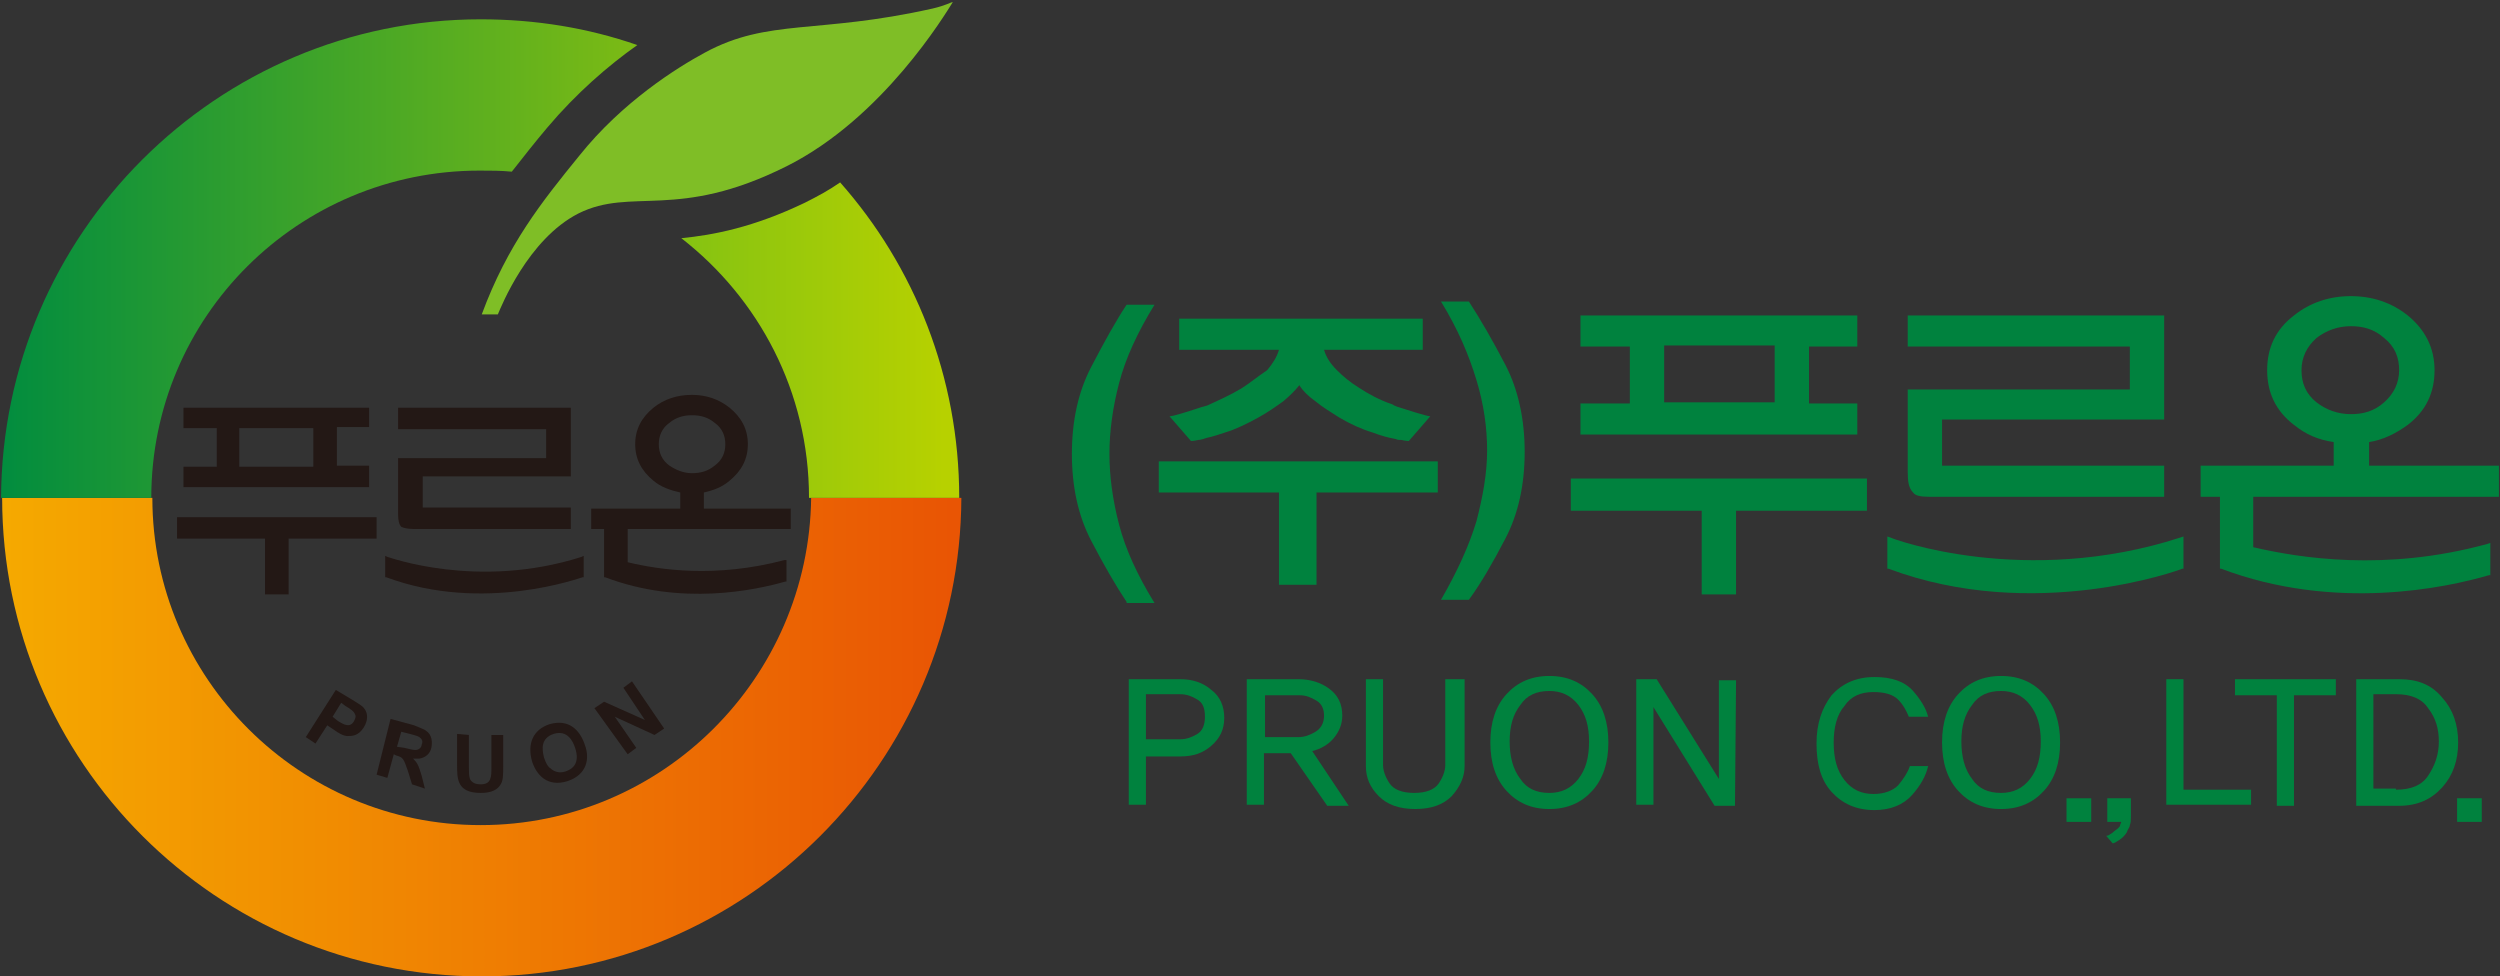 <?xml version="1.0" encoding="utf-8"?>
<!-- Generator: Adobe Illustrator 27.2.0, SVG Export Plug-In . SVG Version: 6.00 Build 0)  -->
<svg version="1.1" id="레이어_1" xmlns="http://www.w3.org/2000/svg" xmlns:xlink="http://www.w3.org/1999/xlink" x="0px"
	 y="0px" viewBox="0 0 233 91" style="enable-background:new 0 0 233 91;" xml:space="preserve">
<rect x="0" y="0" width="233" height="91" fill="#333333" stroke="none"/>
<style type="text/css">
	.st0{fill:#FFFFFF;}
	.st1{fill:url(#SVGID_1_);}
	.st2{fill:url(#SVGID_00000075160812409634561960000008480357593522196664_);}
	.st3{fill:url(#SVGID_00000078039915759663446670000014848873010907340715_);}
	.st4{fill:#231815;}
	.st5{fill:#7FBE26;}
	.st6{fill:#00823E;}
</style>
<g>
	<g>
		<g>
			<g>
				<path class="st0" d="M78.1,17.3C78.1,17.3,78.1,17.3,78.1,17.3C78.1,17.3,78.1,17.3,78.1,17.3C78.1,17.3,78.1,17.3,78.1,17.3z"
					/>
			</g>
		</g>
		<g>
			
				<linearGradient id="SVGID_1_" gradientUnits="userSpaceOnUse" x1="-775.034" y1="-1879.672" x2="-639.827" y2="-1879.672" gradientTransform="matrix(0.661 0 0 0.661 511.709 1310.372)">
				<stop  offset="0" style="stop-color:#F5AA00"/>
				<stop  offset="1" style="stop-color:#E95504"/>
			</linearGradient>
			<path class="st1" d="M44.8,76.9c-16.9,0-30.6-13.7-30.6-30.5h-14c0,24.6,20,44.6,44.7,44.6c24.6,0,44.6-20,44.7-44.6h-14
				C75.4,63.2,61.7,76.9,44.8,76.9z"/>
			<g>
				
					<linearGradient id="SVGID_00000048495236972342614250000017018850768371454614_" gradientUnits="userSpaceOnUse" x1="-641.057" y1="-1947.157" x2="-775.035" y2="-1947.157" gradientTransform="matrix(0.661 0 0 0.661 511.709 1310.372)">
					<stop  offset="0" style="stop-color:#B7D100"/>
					<stop  offset="1" style="stop-color:#008C3F"/>
				</linearGradient>
				<path style="fill:url(#SVGID_00000048495236972342614250000017018850768371454614_);" d="M59.4,4.2c-4.6-1.6-9.5-2.4-14.6-2.4
					c-24.6,0-44.6,20-44.7,44.6h14c0-16.9,13.7-30.5,30.6-30.5c1,0,2,0,3,0.1c1.1-1.4,2.2-2.8,3.3-4.1C53.7,8.7,56.7,6.1,59.4,4.2z"
					/>
				
					<linearGradient id="SVGID_00000057121451762497541200000000677672305849179820_" gradientUnits="userSpaceOnUse" x1="-641.057" y1="-1935.669" x2="-775.039" y2="-1935.669" gradientTransform="matrix(0.661 0 0 0.661 511.709 1310.372)">
					<stop  offset="0" style="stop-color:#B7D100"/>
					<stop  offset="1" style="stop-color:#009E41"/>
				</linearGradient>
				<path style="fill:url(#SVGID_00000057121451762497541200000000677672305849179820_);" d="M63.5,22.2
					c7.2,5.6,11.9,14.3,11.9,24.2h14c0-11.3-4.2-21.6-11.1-29.4c-1,0.7-2.1,1.3-3.3,1.9C70.2,21.2,66.5,21.9,63.5,22.2z"/>
			</g>
		</g>
		<g>
			<path class="st4" d="M32.2,65.8c0.5,0.3,0.8,0.5,0.9,0.8c0.1,0.2,0,0.4-0.1,0.6c-0.4,0.7-1,0.3-1.5,0L31,66.8l0.8-1.3L32.2,65.8z
				 M28.5,68.7l0.9,0.6l1.1-1.7l0.6,0.4c0.4,0.3,0.9,0.6,1.3,0.6c0.4,0,1,0,1.5-0.8c0.5-0.8,0.3-1.4,0.1-1.7
				c-0.2-0.3-0.4-0.4-1.2-0.9l-1.5-0.9L28.5,68.7z"/>
			<path class="st4" d="M37.4,68.2l0.8,0.2c0.7,0.2,0.8,0.2,1,0.4c0.2,0.2,0.2,0.4,0.1,0.6c0,0.2-0.2,0.5-0.6,0.5
				c-0.2,0-0.6-0.1-1-0.2L37,69.6L37.4,68.2z M35.1,72.2l1,0.3l0.6-2.2l0.2,0.1c0.7,0.2,0.7,0.3,1.1,1.4l0.4,1.3l1.2,0.4l-0.3-1.2
				c-0.3-1-0.4-1.2-0.8-1.6l0,0c0.2,0,0.4,0,0.6,0c0.6-0.1,1-0.5,1.1-1c0.1-0.5,0.1-1.2-0.5-1.6c-0.1-0.1-0.4-0.2-1.1-0.5l-2.2-0.6
				L35.1,72.2z"/>
			<path class="st4" d="M43.7,68.5l0,2.9c0,0.6,0,0.9,0.1,1.2c0.2,0.4,0.6,0.5,1,0.5c1,0,1-0.7,1-1.6l0-3l1.1,0l0,2.8
				c0,1,0,1.5-0.3,1.9c-0.4,0.6-1.2,0.7-1.8,0.7c-2.2,0-2.2-1.3-2.2-2.6l0-2.9L43.7,68.5z"/>
			<path class="st4" d="M50.7,70.6c-0.2-0.8-0.3-1.8,0.9-2.2c1.3-0.4,1.8,0.7,2,1.3c0.5,1.5-0.3,2-0.9,2.2c-0.6,0.2-1.1,0-1.4-0.3
				C51.1,71.5,50.9,71.2,50.7,70.6z M49.6,71c0.4,1.2,1.4,2.4,3.3,1.8c1.8-0.6,2.1-2.1,1.6-3.4c-0.5-1.5-1.6-2.4-3.3-1.9
				C49.7,68,49.1,69.3,49.6,71z"/>
			<path class="st4" d="M55.4,66l0.9-0.6l3.8,1.7l0,0l-2-3l0.8-0.6l3,4.4l-0.9,0.6l-3.7-1.7l0,0l2,2.9l-0.8,0.6L55.4,66z"/>
		</g>
		<g>
			<path class="st5" d="M86.9,0.8C76.2,3.2,71.6,1.7,65.7,4.9c-2.6,1.4-7.7,4.6-11.7,9.6c-3.5,4.3-6.7,8.3-9.1,14.8h1.5
				c0.3-0.7,2.8-7,7.5-9.4c5-2.5,9.2,0.7,19.4-4.4c9-4.5,14.8-14.2,15.5-15.3C88.6,0.2,88.2,0.5,86.9,0.8z"/>
		</g>
		<g>
			<path class="st4" d="M16.5,48.2v2c0,0,7.9,0,8.2,0c0,0.3,0,5.2,0,5.2h2.2c0,0,0-5,0-5.2c0.3,0,8.2,0,8.2,0v-2h-0.1H16.5z"/>
			<path class="st4" d="M34.4,43.4c0,0-2.8,0-3,0c0-0.2,0-3.3,0-3.6c0.2,0,3,0,3,0V38h-0.1H17.1v1.9c0,0,2.8,0,3.1,0
				c0,0.2,0,3.3,0,3.6c-0.2,0-3.1,0-3.1,0v1.9h17.3V43.4z M29.2,39.9c0,0.2,0,3.3,0,3.6c-0.3,0-6.6,0-6.9,0c0-0.2,0-3.3,0-3.6
				C22.6,39.9,29,39.9,29.2,39.9z"/>
			<path class="st4" d="M38.5,49.3h14.7v-2c0,0-13.6,0-13.8,0c0-0.2,0-2.7,0-2.9c0.3,0,13.8,0,13.8,0V38H53H37.1v2
				c0,0,13.6,0,13.8,0c0,0.2,0,2.4,0,2.7c-0.3,0-13.8,0-13.8,0v5.2c0,0.6,0.1,1,0.3,1.2C37.6,49.2,38,49.3,38.5,49.3z"/>
			<path class="st4" d="M36.1,51.9l-0.2-0.1V52v1.8l0.1,0c9.1,3.4,18.2,0,18.3,0l0.1,0v-2l-0.2,0.1C44.5,55,36.2,51.9,36.1,51.9z"/>
			<path class="st4" d="M73.7,49.3v-1.9c0,0-7.9,0-8.1,0c0-0.2,0-1.3,0-1.5c0.9-0.2,1.7-0.5,2.4-1.1c1.1-0.9,1.7-2,1.7-3.4
				c0-1.4-0.6-2.5-1.7-3.4c-1-0.8-2.2-1.2-3.5-1.2c-1.4,0-2.6,0.4-3.6,1.2c-1.1,0.9-1.7,2-1.7,3.4c0,1.4,0.6,2.5,1.7,3.4
				c0.7,0.6,1.6,0.9,2.5,1.1c0,0.2,0,1.3,0,1.5c-0.3,0-8.3,0-8.3,0v1.9c0,0,1,0,1.2,0c0,0.3,0,4.5,0,4.5l0.1,0
				c7.1,2.7,14,1.2,16.8,0.4l0.1,0l0-2l-0.2,0c-6.4,1.7-11.7,0.9-14.6,0.2c0-0.2,0-2.9,0-3.1C58.7,49.3,73.7,49.3,73.7,49.3z
				 M61.4,41.4c0-0.8,0.3-1.5,1-2c0.6-0.5,1.3-0.7,2.1-0.7c0.8,0,1.5,0.2,2.1,0.7c0.7,0.5,1,1.2,1,2c0,0.8-0.3,1.5-1,2
				c-0.6,0.5-1.3,0.7-2.1,0.7c-0.8,0-1.5-0.3-2.1-0.7C61.7,42.9,61.4,42.2,61.4,41.4z"/>
		</g>
	</g>
	<g>
		<g>
			<g>
				<g>
					<g>
						<path class="st6" d="M146.4,44.6v3c0,0,11.8,0,12.2,0c0,0.4,0,7.8,0,7.8h3.2c0,0,0-7.4,0-7.8c0.4,0,12.2,0,12.2,0v-3h-0.2
							H146.4z"/>
						<path class="st6" d="M173.1,37.6c0,0-4.2,0-4.5,0c0-0.4,0-5,0-5.3c0.4,0,4.5,0,4.5,0v-2.9h-0.2h-25.6v2.9c0,0,4.2,0,4.6,0
							c0,0.4,0,4.9,0,5.3c-0.4,0-4.6,0-4.6,0v2.9h25.8V37.6z M165.4,32.2c0,0.4,0,4.9,0,5.3c-0.4,0-9.9,0-10.3,0c0-0.4,0-5,0-5.3
							C155.5,32.2,165,32.2,165.4,32.2z"/>
						<path class="st6" d="M179.8,46.3h21.9v-2.9c0,0-20.3,0-20.7,0c0-0.4,0-4,0-4.3c0.4,0,20.7,0,20.7,0v-9.7h-0.2h-23.7v2.9
							c0,0,20.3,0,20.7,0c0,0.3,0,3.6,0,4c-0.4,0-20.7,0-20.7,0V44c0,0.9,0.1,1.5,0.5,1.9C178.5,46.2,179,46.3,179.8,46.3z"/>
						<path class="st6" d="M176.2,50.1l-0.3-0.1v0.3V53l0.1,0c13.6,5.1,27.2,0.1,27.4,0l0.1,0v-3l-0.3,0.1
							C188.7,54.8,176.3,50.2,176.2,50.1z"/>
						<path class="st6" d="M232.9,46.3v-2.9c0,0-11.7,0-12.1,0c0-0.3,0-2,0-2.2c1.3-0.2,2.5-0.8,3.6-1.6c1.7-1.3,2.5-3,2.5-5.1
							c0-2.1-0.9-3.8-2.5-5.1c-1.5-1.2-3.3-1.8-5.3-1.8c-2,0-3.8,0.6-5.3,1.8c-1.7,1.3-2.5,3-2.5,5.1c0,2.1,0.8,3.8,2.5,5.1
							c1.1,0.9,2.3,1.4,3.7,1.6c0,0.2,0,1.9,0,2.2c-0.4,0-12.4,0-12.4,0v2.9c0,0,1.5,0,1.8,0c0,0.4,0,6.7,0,6.7l0.1,0
							c10.6,4,20.9,1.8,25,0.6l0.1,0l0-3l-0.3,0.1c-9.5,2.6-17.5,1.3-21.8,0.3c0-0.3,0-4.3,0-4.7C210.5,46.3,232.9,46.3,232.9,46.3z
							 M214.5,34.5c0-1.2,0.5-2.2,1.4-3c0.9-0.7,2-1.1,3.2-1.1c1.2,0,2.2,0.3,3.1,1.1c1,0.8,1.4,1.8,1.4,3c0,1.2-0.5,2.2-1.4,3
							c-0.9,0.8-1.9,1.1-3.1,1.1c-1.2,0-2.3-0.4-3.2-1.1C214.9,36.7,214.5,35.7,214.5,34.5z"/>
					</g>
					<g>
						<path class="st6" d="M105,56.1c-1-1.5-2.1-3.4-3.3-5.7c-1.2-2.3-1.8-5-1.8-8.1c0-3.1,0.6-5.8,1.8-8.1c1.2-2.3,2.3-4.3,3.3-5.8
							h2.6c-1.6,2.6-2.7,5-3.3,7.3c-0.6,2.3-0.9,4.5-0.9,6.6c0,2.1,0.3,4.3,0.9,6.6c0.6,2.3,1.7,4.7,3.3,7.3H105z"/>
						<path class="st6" d="M140.3,34c1.2,2.3,1.8,5.1,1.8,8.1c0,3.1-0.6,5.8-1.8,8.1c-1.2,2.3-2.3,4.2-3.4,5.7h-2.6
							c1.5-2.6,2.6-5,3.3-7.3c0.6-2.3,1-4.5,1-6.6c0-2.1-0.3-4.3-1-6.6c-0.7-2.3-1.7-4.7-3.3-7.3h2.6C138,29.8,139.1,31.7,140.3,34z
							"/>
					</g>
				</g>
				<g>
					<polygon class="st6" points="108,43 108,45.9 119.2,45.9 119.2,54.5 122.7,54.5 122.7,45.9 134,45.9 134,43 					"/>
					<path class="st6" d="M115.7,36.2c-1,0.6-2.1,1.1-3.2,1.6c-0.4,0.1-0.7,0.2-1,0.3c-0.9,0.3-2.2,0.7-2.5,0.7l2,2.3
						c0,0,0.3,0,0.7-0.1l0,0c0,0,0,0,0,0c0.2,0,0.5-0.1,0.8-0.2c0.5-0.1,1.1-0.3,1.7-0.5c1-0.3,2-0.8,3.1-1.4c0.9-0.5,1.6-1,2.3-1.5
						c0.6-0.5,1.1-1,1.5-1.5c0.3,0.5,0.8,1,1.5,1.5c0.6,0.5,1.4,1,2.2,1.5c1,0.6,2.1,1.1,3.1,1.4c0.8,0.3,1.5,0.5,2.1,0.6
						c0.1,0,0.2,0.1,0.4,0.1c0,0,0.1,0,0.2,0l0,0c0.4,0.1,0.7,0.1,0.7,0.1l2-2.3c-0.3,0-2.5-0.7-3.1-0.9c-0.2-0.1-0.3-0.1-0.4-0.2
						c-1.2-0.4-2.3-1-3.2-1.6c-0.8-0.5-1.4-1-2-1.6c-0.6-0.6-1-1.2-1.2-1.9h9.2v-2.9h-22.7v2.9h9.3c-0.2,0.7-0.6,1.3-1.1,1.9
						C117.2,35.1,116.5,35.7,115.7,36.2z"/>
				</g>
			</g>
		</g>
		<g>
			<path class="st6" d="M110,63.3c1.1,0,2.1,0.3,2.9,1c0.8,0.6,1.2,1.5,1.2,2.6c0,1.1-0.4,1.9-1.2,2.6c-0.8,0.7-1.7,1-2.9,1h-3.2V75
				h-1.6V63.3L110,63.3z M110,68.9c0.6,0,1.1-0.2,1.6-0.5c0.5-0.3,0.7-0.9,0.7-1.6c0-0.8-0.2-1.3-0.7-1.6c-0.5-0.3-1-0.5-1.6-0.5
				h-3.2v4.2H110z"/>
			<path class="st6" d="M125.7,75.1h-2l-3.4-4.9h-2.5V75h-1.6V63.3l4.8,0c1.1,0,2.1,0.3,2.9,0.9c0.8,0.6,1.2,1.4,1.2,2.5
				c0,0.8-0.3,1.5-0.8,2.1c-0.5,0.6-1.2,1-2,1.2L125.7,75.1z M121,68.7c0.6,0,1.1-0.2,1.6-0.5c0.5-0.3,0.8-0.8,0.8-1.5
				c0-0.6-0.2-1.1-0.7-1.4c-0.5-0.3-1-0.5-1.5-0.5h-3.3v3.9H121z"/>
			<path class="st6" d="M136.5,63.3v8.1c0,1-0.4,1.9-1.2,2.8c-0.8,0.8-1.9,1.2-3.4,1.2c-1.5,0-2.6-0.4-3.4-1.2
				c-0.8-0.8-1.2-1.7-1.2-2.8l0-8.1h1.6v8c0,0.5,0.2,1.1,0.6,1.7c0.4,0.6,1.2,0.9,2.3,0.9c1.1,0,1.9-0.3,2.3-0.9
				c0.4-0.6,0.6-1.2,0.6-1.7l0-8H136.5z"/>
			<path class="st6" d="M144.4,63c1.7,0,3,0.6,4,1.7c1,1.1,1.5,2.6,1.5,4.5c0,1.9-0.5,3.4-1.5,4.5c-1,1.1-2.3,1.7-4,1.7
				c-1.7,0-3-0.6-4-1.7c-1-1.1-1.5-2.6-1.5-4.5c0-1.9,0.5-3.4,1.5-4.5C141.4,63.6,142.7,63,144.4,63z M144.4,73.9
				c1.1,0,2-0.4,2.7-1.3c0.7-0.9,1-2,1-3.5c0-1.4-0.3-2.5-1-3.4c-0.7-0.9-1.6-1.3-2.7-1.3c-1.2,0-2.1,0.4-2.7,1.3
				c-0.7,0.9-1,2-1,3.4c0,1.4,0.3,2.6,1,3.5C142.3,73.5,143.2,73.9,144.4,73.9z"/>
			<path class="st6" d="M161.7,75.1l-1.9,0l-5.7-9.2V75h-1.6V63.3l1.9,0l5.8,9.3v-9.2h1.6L161.7,75.1z"/>
			<path class="st6" d="M179.7,66.8l-1.8,0c-0.2-0.5-0.5-1.1-1-1.6c-0.5-0.5-1.3-0.7-2.3-0.7c-1.2,0-2.1,0.4-2.7,1.3
				c-0.7,0.8-1,2-1,3.4c0,1.5,0.3,2.6,1,3.5c0.7,0.9,1.6,1.3,2.7,1.3c1,0,1.8-0.3,2.3-0.8c0.5-0.6,0.9-1.2,1.1-1.8l1.7,0
				c-0.2,0.9-0.7,1.8-1.5,2.7c-0.8,0.9-2,1.4-3.5,1.4c-1.7,0-3-0.6-4-1.7c-1-1.1-1.4-2.6-1.4-4.5c0-1.9,0.5-3.3,1.4-4.5
				c1-1.1,2.3-1.7,4-1.7c1.6,0,2.8,0.4,3.6,1.3C179,65.2,179.5,66,179.7,66.8z"/>
			<path class="st6" d="M186.5,63c1.7,0,3,0.6,4,1.7c1,1.1,1.5,2.6,1.5,4.5c0,1.9-0.5,3.4-1.5,4.5c-1,1.1-2.3,1.7-4,1.7
				c-1.7,0-3-0.6-4-1.7c-1-1.1-1.5-2.6-1.5-4.5c0-1.9,0.5-3.4,1.5-4.5C183.5,63.6,184.8,63,186.5,63z M186.5,73.9
				c1.1,0,2-0.4,2.7-1.3c0.7-0.9,1-2,1-3.5c0-1.4-0.3-2.5-1-3.4c-0.7-0.9-1.6-1.3-2.7-1.3c-1.2,0-2.1,0.4-2.7,1.3
				c-0.7,0.9-1,2-1,3.4c0,1.4,0.3,2.6,1,3.5C184.4,73.5,185.3,73.9,186.5,73.9z"/>
			<path class="st6" d="M192.6,74.4h2.3v2.2h-2.3V74.4z"/>
			<path class="st6" d="M196.3,74.4h2.3V76c0,0.4,0,0.7-0.1,0.9c0,0.2-0.2,0.4-0.3,0.7c-0.2,0.3-0.4,0.5-0.7,0.7
				c-0.3,0.2-0.5,0.3-0.6,0.3l-0.6-0.7c0.2,0,0.3-0.1,0.6-0.3c0.2-0.2,0.4-0.3,0.5-0.4c0.1-0.1,0.2-0.2,0.2-0.3
				c0-0.1,0.1-0.2,0.1-0.3h-1.3V74.4z"/>
			<path class="st6" d="M209.8,75h-7.9V63.3h1.6v10.3l6.3,0L209.8,75z"/>
			<path class="st6" d="M217.7,64.8h-3.9v10.3h-1.6l0-10.3h-3.9v-1.5h9.4L217.7,64.8z"/>
			<path class="st6" d="M223.6,63.3c1.7,0,3,0.5,4,1.7c1,1.1,1.5,2.5,1.5,4.2c0,1.7-0.5,3.1-1.5,4.2c-1,1.1-2.3,1.7-4,1.7h-4V63.3
				L223.6,63.3z M223.3,73.6c1.4,0,2.4-0.4,3-1.3c0.6-0.9,1-1.9,1-3.2c0-1.2-0.3-2.2-1-3.1c-0.6-0.9-1.6-1.3-3-1.3h-2.1v8.8H223.3z"
				/>
			<path class="st6" d="M229,74.4h2.3v2.2H229V74.4z"/>
		</g>
	</g>
</g>
</svg>
